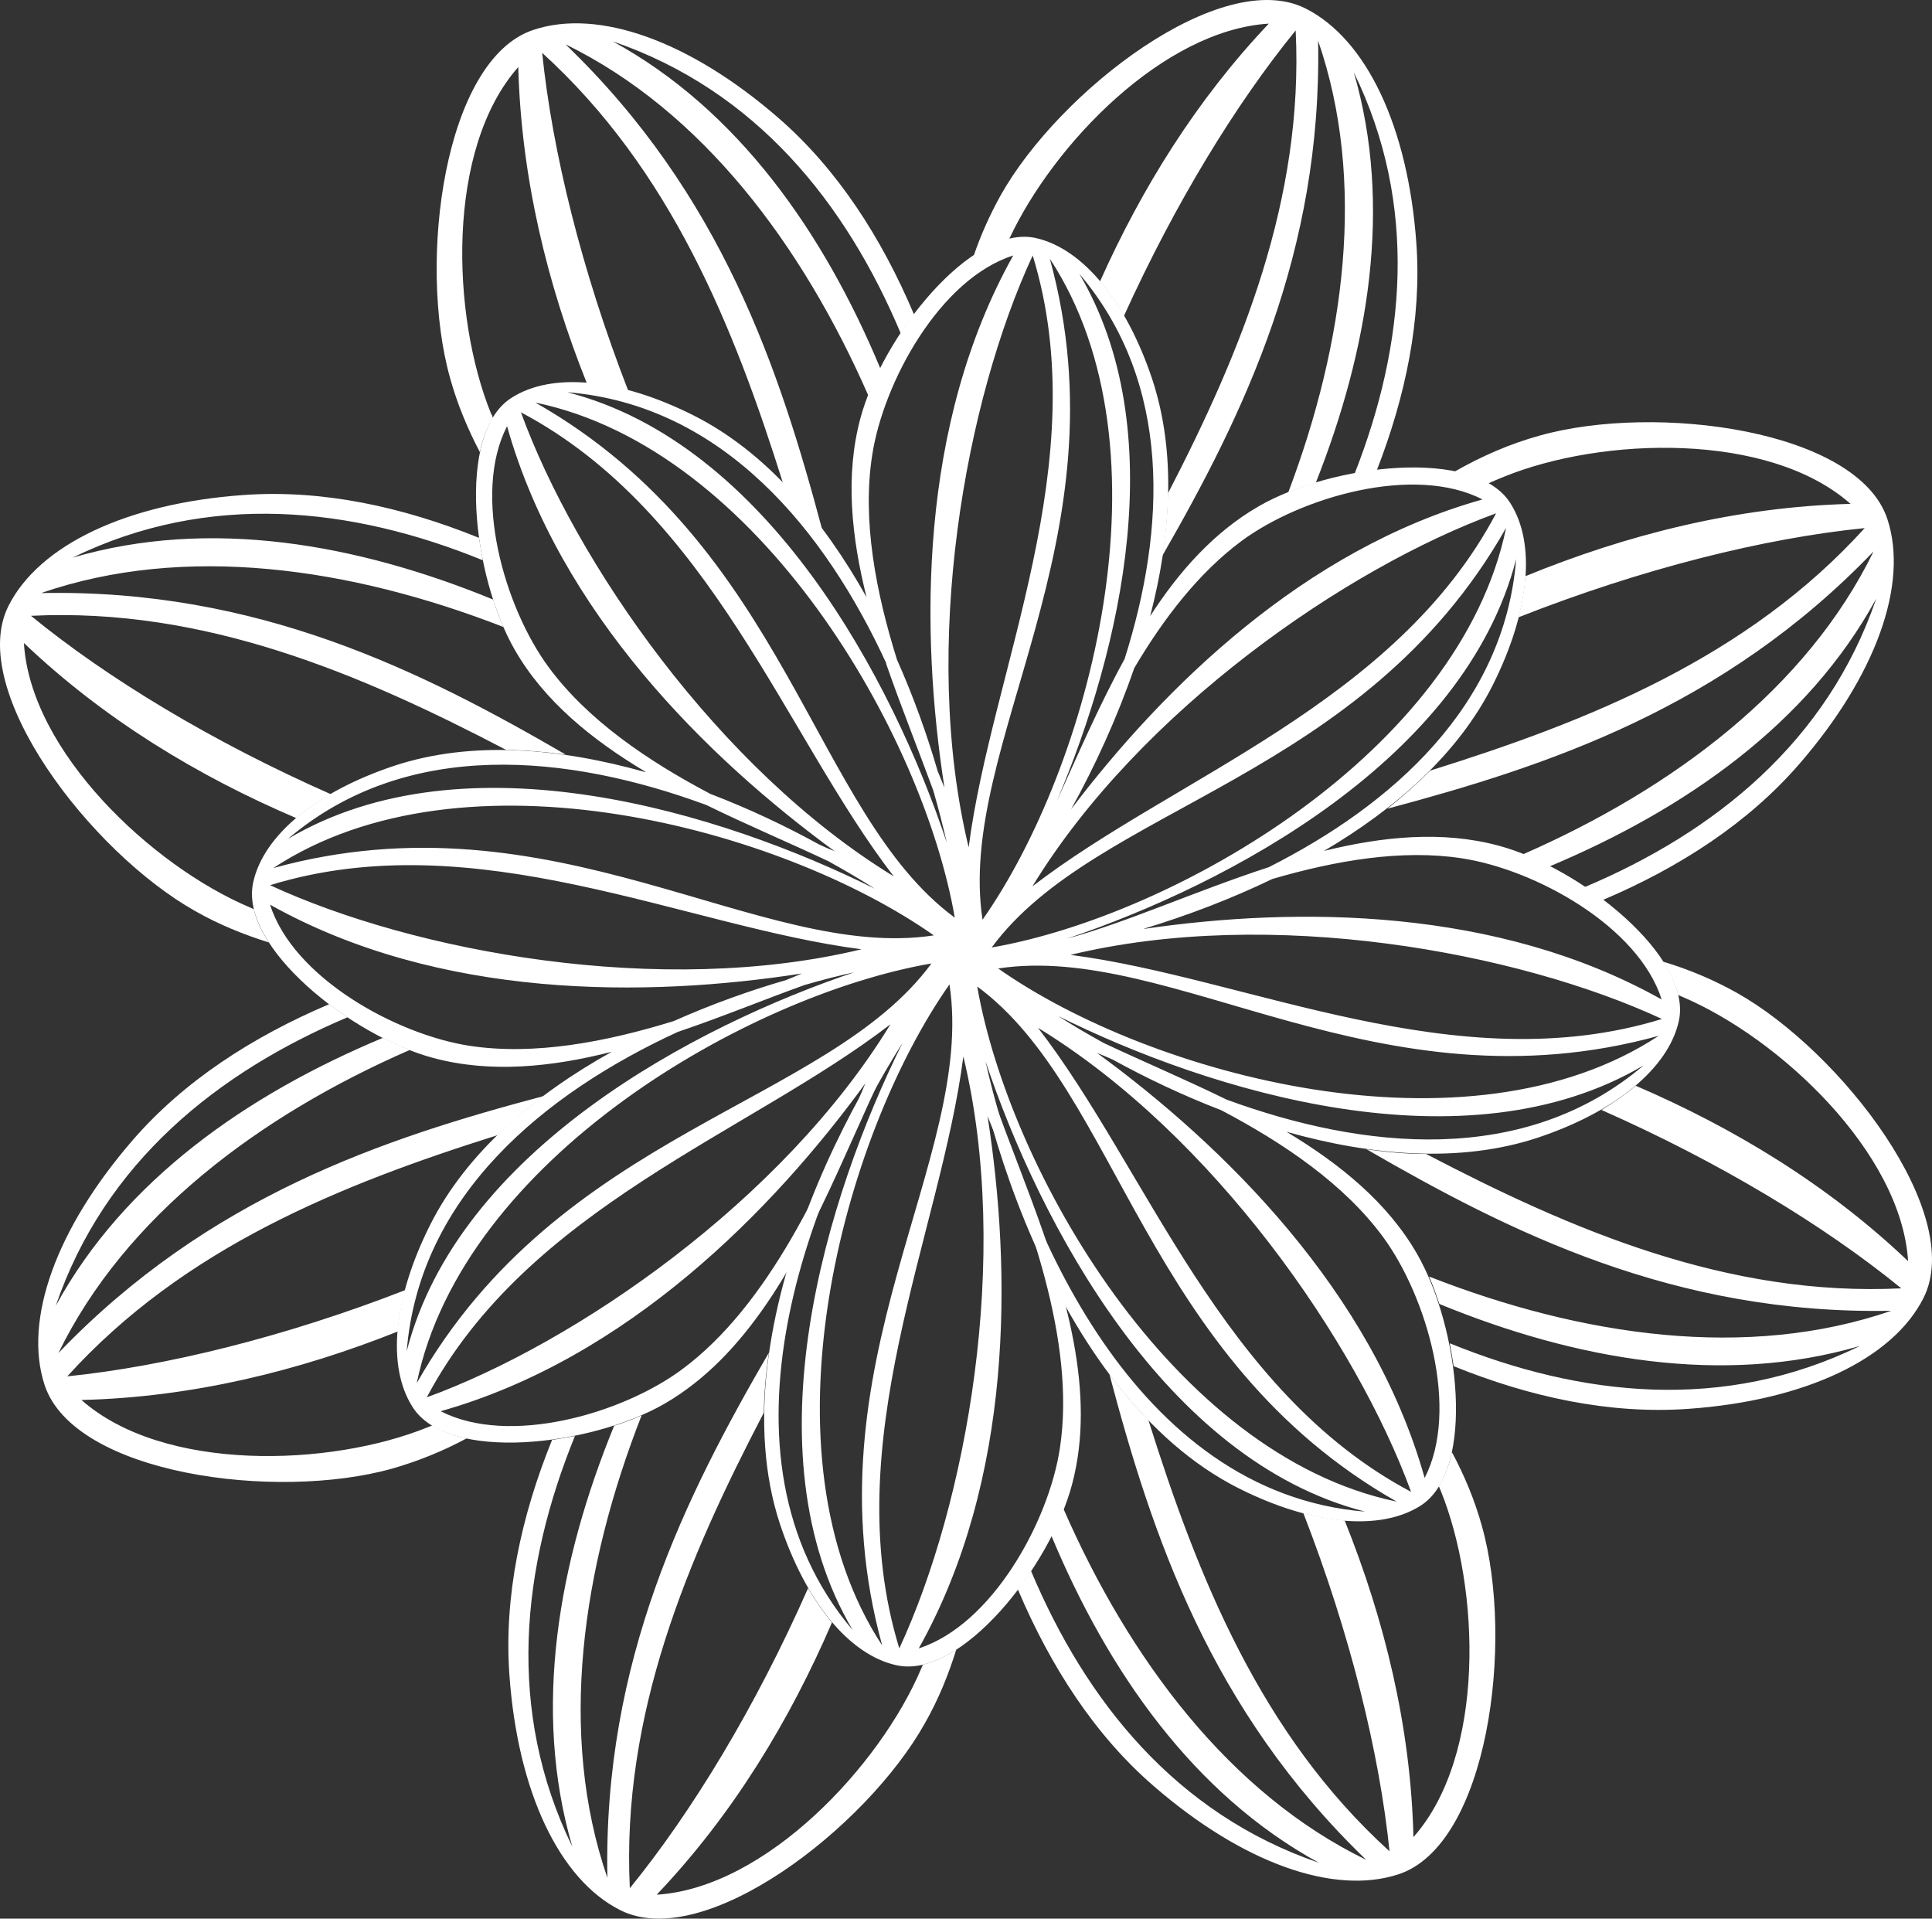 <?xml version="1.0" encoding="UTF-8"?> <svg xmlns="http://www.w3.org/2000/svg" width="858" height="852" viewBox="0 0 858 852" fill="none"><rect x="0" y="0" width="858" height="852" fill="#333333" stroke="none"/> <path d="M112.722 403.703C112.722 403.703 111.411 403.178 110.886 402.916C67.501 384.554 13.499 333.796 10.616 285.53C46.137 319.369 87.949 344.682 131.596 363.306C136.052 359.503 141.164 355.962 146.931 352.683C94.371 329.468 47.709 301.269 13.762 273.463C90.832 269.66 160.039 299.17 224.789 333.009C233.571 333.14 242.484 333.927 251.265 335.108C187.564 298.121 114.557 261.397 18.218 263.364C82.05 241.33 155.582 251.953 223.609 278.447C221.905 274.644 220.332 270.578 219.021 266.25C158.597 241.461 93.192 229.788 32.243 247.625C92.667 218.115 156.238 225.066 214.434 248.806C213.779 245.527 213.254 242.117 212.73 238.838C178.389 224.935 142.999 217.328 108.134 219.82C56.36 223.492 17.432 241.985 3.8 269.004C-15.074 306.253 40.107 378.39 86.769 404.621C97.124 410.523 108.134 414.983 119.406 418.524C116.129 413.54 113.77 408.556 112.722 403.703ZM146.145 445.936C112.197 460.363 81.657 480.037 58.851 506.4C24.903 545.616 10.354 586.144 19.791 614.999C32.898 654.739 122.683 666.675 174.326 652.116C185.729 648.837 196.739 644.378 207.225 638.738C201.458 637.558 196.215 635.59 192.02 632.967C191.365 633.229 190.71 633.492 190.054 633.754C146.538 651.46 72.482 653.821 36.175 621.688C85.196 620.507 132.645 608.834 176.685 591.259C177.078 585.488 178.258 579.324 179.962 572.897C126.353 593.751 73.4 606.736 29.884 611.195C81.657 554.01 151.519 525.942 221.119 504.039C227.541 497.875 234.226 492.104 241.435 486.726C170.262 505.613 92.667 531.32 25.951 600.833C55.574 540.107 114.95 495.514 181.928 466.265C177.996 464.692 174.064 462.855 170 460.888C109.707 486.07 55.181 524.106 24.772 579.848C46.53 516.237 96.469 476.233 154.403 451.707C151.519 449.871 148.767 447.903 146.014 445.805L146.145 445.936ZM245.236 639.263C231.342 673.495 223.74 709.039 226.23 743.796C229.901 795.603 248.382 834.557 275.383 848.197C312.607 867.084 384.697 811.867 410.781 765.174C416.679 754.813 421.136 743.927 424.675 732.516C419.694 735.795 414.713 738.025 409.863 739.205C409.601 739.861 409.339 740.386 409.077 741.041C390.727 784.323 340.002 838.361 291.636 841.377C325.453 805.833 350.75 763.994 369.493 720.45C365.692 715.99 362.153 710.875 358.876 705.235C335.676 757.83 307.365 804.522 279.708 838.492C275.907 761.371 305.398 692.119 339.215 627.327C339.346 618.54 340.133 609.621 341.443 600.702C304.481 664.445 267.781 737.5 269.747 833.901C247.726 770.027 258.343 696.448 284.951 628.508C281.15 630.213 277.087 631.787 272.761 633.098C247.989 693.562 236.323 759.01 254.149 819.998C224.658 759.535 231.604 695.923 255.329 637.689C252.052 638.345 248.644 638.869 245.367 639.394L245.236 639.263ZM452.069 705.891C466.487 739.861 486.148 770.552 512.493 793.242C551.684 827.212 592.186 841.771 621.022 832.327C660.737 819.343 672.664 729.368 658.115 677.692C654.969 666.281 650.382 655.264 644.746 644.771C643.566 650.542 641.6 655.789 638.978 659.986C639.241 660.641 639.503 661.297 639.765 661.822C657.46 705.366 659.819 779.602 627.706 815.801C626.527 766.748 614.861 719.269 597.166 675.2C591.399 674.675 585.239 673.626 578.816 671.921C599.657 725.565 612.633 778.552 617.089 822.097C559.942 770.29 531.892 700.251 510.003 630.606C503.842 624.311 498.206 617.491 492.701 610.277C511.576 681.496 537.266 759.01 606.735 825.901C546.048 796.39 501.483 736.844 472.254 669.954C470.681 673.888 468.846 677.823 466.88 681.889C492.046 742.222 530.057 796.783 585.763 827.212C522.193 805.44 482.215 755.469 457.836 697.497C456.001 700.382 454.035 703.137 451.938 705.76L452.069 705.891ZM645.401 606.604C679.611 620.507 715.132 628.114 749.866 625.622C801.64 621.95 840.568 603.457 854.2 576.438C873.074 539.189 817.893 467.052 771.231 440.821C760.876 435.05 749.997 430.459 738.594 427.049C741.739 432.033 744.099 437.017 745.278 441.87C745.934 442.132 746.589 442.395 747.113 442.657C790.367 461.019 844.369 511.777 847.384 560.043C811.863 526.205 770.051 500.891 726.404 482.136C721.947 485.939 716.836 489.48 711.2 492.891C763.76 516.105 810.291 544.304 844.369 572.11C767.299 575.913 698.092 546.272 633.342 512.433C624.56 512.433 615.648 511.646 606.866 510.334C670.567 547.19 743.575 583.914 839.913 582.078C776.081 604.112 702.549 593.489 634.653 566.864C636.357 570.667 637.799 574.864 639.241 579.061C699.665 603.85 765.07 615.523 826.019 597.686C765.595 627.196 702.156 620.245 643.828 596.505C644.484 599.784 645.008 603.194 645.532 606.473L645.401 606.604ZM711.855 399.637C745.803 385.21 776.343 365.536 799.149 339.173C833.097 299.957 847.646 259.429 838.209 230.575C825.233 190.834 735.317 178.898 683.674 193.457C670.436 197.129 657.853 202.638 645.925 209.458C651.561 210.507 656.673 212.344 660.868 214.705C663.227 213.655 665.586 212.606 667.946 211.688C711.462 193.982 785.518 191.621 821.825 223.754C771.231 225.066 722.472 237.395 677.383 255.888C676.99 261.659 675.941 267.823 674.368 274.119C729.288 252.478 783.552 238.969 828.116 234.509C775.949 292.088 705.301 320.287 635.177 342.19C629.279 348.092 622.857 353.732 616.172 359.109C687.344 340.092 765.201 314.516 832.049 244.871C802.426 305.597 743.05 350.191 676.203 379.439C680.135 381.013 684.068 382.718 688 384.816C748.293 359.503 802.819 321.598 833.228 265.856C811.47 329.468 761.531 369.602 703.597 393.997C706.35 395.834 709.233 397.932 711.855 399.9V399.637ZM611.453 208.802C624.298 175.751 631.376 141.65 629.017 108.204C625.347 56.397 606.866 17.443 579.865 3.803C542.64 -15.084 470.55 40.133 444.335 86.826C439.617 95.351 435.554 104.401 432.408 113.582C437.651 110.04 443.025 107.548 448.137 106.237C467.929 63.742 516.819 13.377 563.481 10.492C531.368 44.33 506.988 83.678 488.507 124.992C492.308 129.452 495.847 134.567 499.124 140.338C521.799 90.367 548.8 46.167 575.408 13.508C579.078 88.531 551.291 156.077 518.654 219.164C518.523 228.345 517.605 237.526 516.163 246.838C552.208 184.145 587.205 112.27 585.37 18.099C606.866 80.399 597.297 152.011 572.131 218.639C575.933 217.065 580.127 215.623 584.321 214.442C607.783 155.159 618.531 91.547 601.23 32.133C630.066 91.154 624.036 153.191 601.623 210.245C605.031 209.721 608.307 209.196 611.584 208.802H611.453ZM405.931 139.682C391.513 105.581 371.852 75.021 345.507 52.2C306.316 18.23 265.814 3.671 236.978 13.246C197.263 26.231 185.336 116.205 199.885 167.881C203.031 179.292 207.618 190.309 213.123 200.802C214.303 195.031 216.269 189.784 218.89 185.587C218.759 184.932 218.497 184.276 218.104 183.751C200.409 140.207 198.05 66.103 230.163 29.772C231.473 78.825 243.008 126.304 260.703 170.373C266.47 170.898 272.63 171.947 279.053 173.652C258.212 120.008 245.236 67.021 240.78 23.476C297.927 75.415 325.977 145.191 347.866 214.967C354.026 221.262 359.663 228.083 365.168 235.296C346.162 164.078 320.603 86.432 251.134 19.673C311.821 49.314 356.255 108.729 385.615 175.619C387.188 171.685 389.023 167.75 390.989 163.684C365.823 103.351 327.812 48.79 272.106 18.361C335.676 40.133 375.653 90.105 400.033 148.076C401.868 145.191 403.834 142.436 405.931 139.813V139.682Z" fill="white"></path> <path d="M363.727 374.981C348.916 366.849 332.663 359.11 315.492 352.553C287.574 337.863 260.835 319.632 243.664 296.286C224.003 269.661 209.585 219.558 225.183 189.261C248.514 272.153 314.181 336.682 370.674 377.997C368.314 377.079 365.955 376.03 363.727 374.981ZM286.525 342.847C248.776 332.223 209.454 328.682 174.982 340.093C140.379 351.634 117.048 370.915 112.46 391.769C106.038 420.492 156.108 460.102 192.415 469.808C217.843 476.628 244.975 473.874 271.714 467.053C237.504 486.071 207.226 511.647 190.973 544.043C174.589 576.701 171.705 606.868 183.24 624.836C198.968 649.625 262.408 642.149 295.045 623.394C368.183 581.161 382.994 457.085 425.724 429.936C427.166 429.018 428.215 427.575 428.346 426.263C428.084 427.181 427.952 428.362 428.084 429.673C429.787 485.678 467.274 619.197 550.112 660.905C582.749 677.3 612.896 680.054 630.853 668.643C655.626 652.904 648.155 589.424 629.28 556.765C616.173 533.944 594.939 516.762 571.346 502.597C608.964 513.221 648.417 516.631 682.889 505.22C717.492 493.678 740.823 474.398 745.542 453.544C751.964 424.821 701.763 385.211 665.456 375.505C640.552 368.816 614.076 371.439 587.992 377.866C619.843 359.11 647.63 334.715 662.966 304.155C679.35 271.497 682.233 241.331 670.699 223.362C654.97 198.573 591.531 206.049 559.025 224.805C539.233 236.215 523.636 253.659 510.79 273.595C520.097 237.789 522.456 200.934 511.708 168.407C500.174 133.781 480.906 110.435 460.065 105.713C431.36 99.287 391.776 149.389 382.077 185.851C375.261 211.295 378.145 238.445 384.83 265.201C365.693 230.969 340.265 200.672 307.89 184.408C275.253 168.013 245.106 165.128 227.149 176.67C202.376 192.409 209.847 255.889 228.591 288.547C241.698 311.369 262.932 328.551 286.656 342.716L286.525 342.847ZM393.48 294.581C400.296 314.254 408.029 333.403 414.452 350.979C416.811 359.11 418.777 366.849 420.481 374.194C396.495 302.188 340.92 196.999 251.922 174.178C321.39 179.818 366.61 235.953 393.611 294.581H393.48ZM416.549 342.847C411.83 326.583 405.801 309.664 398.33 292.876C388.893 262.709 382.863 230.969 387.32 202.246C392.301 169.587 417.467 123.813 449.973 113.452C407.898 188.605 408.685 280.678 419.433 349.798C418.515 347.437 417.467 345.077 416.549 342.716V342.847ZM313.264 357.274C332.007 366.455 351.013 374.456 367.921 382.457C375.261 386.522 382.208 390.588 388.5 394.654C320.604 360.816 207.095 325.665 127.927 372.489C181.011 327.37 252.708 335.109 313.133 357.274H313.264ZM237.766 178.768C337.25 199.36 409.995 326.19 424.02 407.508C360.843 360.947 350.095 242.642 237.766 178.768ZM231.343 183.096C315.754 227.821 348.522 326.321 396.888 389.146C318.769 341.404 255.461 249.331 231.343 183.096ZM475.663 359.373C486.149 340.486 495.979 319.107 503.712 296.679C516.82 274.514 532.417 254.315 551.292 240.281C577.9 220.608 628.1 206.18 658.378 221.788C579.341 243.954 517.082 304.811 475.663 359.373ZM508.169 412.361C526.781 406.721 546.311 399.376 565.055 390.326C593.366 382.063 622.595 377.079 649.203 381.145C681.84 386.129 727.585 411.311 737.939 443.838C665.063 402.917 576.327 402.524 508.038 412.492L508.169 412.361ZM499.518 292.482C487.984 313.467 478.415 335.764 469.24 355.963C498.207 287.629 520.359 191.228 479.333 121.583C520.883 170.505 517.606 235.166 499.518 292.351V292.482ZM668.864 234.379C648.286 333.928 521.8 406.59 440.404 420.755C486.935 357.537 605.163 346.782 668.864 234.379ZM473.828 416.82C545.656 392.687 650.383 337.207 673.321 248.282C668.078 313.599 618.008 357.537 563.482 385.08C530.845 395.704 499.78 409.869 473.828 416.82ZM664.408 227.952C619.712 312.418 521.276 345.208 458.492 393.605C506.203 315.435 598.216 252.086 664.408 227.952ZM494.275 470.595C509.086 478.727 525.339 486.465 542.379 493.023C570.297 507.712 597.036 525.943 614.207 549.289C633.737 575.915 648.286 626.017 632.688 656.314C609.357 573.423 543.69 508.893 487.197 467.578C489.557 468.496 491.916 469.545 494.275 470.595ZM736.629 459.971C651.694 515.844 510.79 477.546 443.288 430.067C520.883 418.263 612.11 494.334 736.629 459.971ZM469.371 450.921C537.267 484.76 650.776 519.91 729.944 473.087C676.86 518.205 605.163 510.467 544.738 488.301C525.995 479.12 506.989 471.119 490.081 463.119C482.741 459.053 475.794 454.987 469.502 450.921H469.371ZM738.071 452.495C646.844 480.563 554.044 434.133 475.401 424.034C564.399 402.524 673.976 422.722 738.071 452.495ZM620.236 666.807C520.752 646.215 448.138 519.385 433.982 438.068C497.159 484.629 507.907 602.933 620.236 666.807ZM437.652 471.25C461.769 543.256 517.213 648.445 606.211 671.266C503.844 662.872 454.167 544.961 437.652 471.25ZM626.659 662.479C542.248 617.754 509.48 519.254 460.983 456.43C539.102 504.171 602.41 596.113 626.659 662.479ZM349.178 435.182C332.925 439.904 316.016 445.937 299.239 453.413C269.092 462.725 237.373 468.758 208.668 464.43C176.031 459.446 130.286 434.264 119.932 401.737C195.036 443.838 287.049 443.052 356.125 432.297C353.896 433.215 351.537 434.264 349.178 435.182ZM195.692 626.673C278.53 603.327 343.148 537.616 384.305 481.087C366.217 524.369 341.707 579.456 302.778 608.179C276.17 627.853 226.1 642.28 195.692 626.673ZM185.075 614.213C205.653 514.664 332.269 441.871 413.666 427.837C367.135 491.055 248.907 501.81 185.075 614.213ZM380.504 431.378C308.676 455.38 203.425 510.991 180.618 600.048C186.254 530.534 242.353 485.284 300.943 458.266C320.735 451.577 339.74 443.707 357.304 437.412C365.431 435.051 373.164 433.084 380.504 431.51V431.378ZM189.531 620.508C234.358 536.043 332.663 503.253 395.446 454.856C347.736 533.026 255.854 596.375 189.531 620.508ZM121.373 385.473C206.308 329.6 347.212 367.898 414.714 415.377C337.119 427.181 246.024 351.11 121.373 385.473ZM119.932 393.08C211.158 365.013 303.958 411.442 382.601 421.542C293.603 443.052 183.895 422.722 119.932 393.08ZM466.226 114.894C522.063 199.885 483.789 340.879 436.341 408.426C424.545 330.78 500.567 239.626 466.226 114.894ZM458.623 113.452C486.673 204.869 440.273 297.597 430.181 376.292C408.685 287.236 428.87 177.457 458.623 113.452Z" fill="white"></path> <path d="M431.754 430.067C432.802 425.608 429.001 421.148 423.496 427.05C385.092 467.972 317.327 588.899 346.425 676.906C357.96 711.532 377.227 734.878 398.068 739.468C426.773 745.895 466.357 695.793 476.056 659.331C497.945 577.62 420.743 479.513 431.754 430.067ZM408.029 731.992C450.104 656.839 449.317 564.635 438.569 495.646C456.395 539.059 478.022 595.326 470.682 643.199C465.701 675.857 440.535 721.5 408.029 731.992ZM391.776 730.681C335.939 645.691 374.213 504.696 421.661 437.149C433.457 514.795 357.435 605.95 391.776 730.681ZM400.82 463.119C367.004 531.059 331.876 644.641 378.669 723.861C312.215 645.559 360.45 526.861 400.82 463.119ZM399.379 731.992C371.329 640.575 417.729 547.847 427.821 469.152C449.317 558.208 429.132 667.987 399.379 731.992Z" fill="white"></path> </svg> 